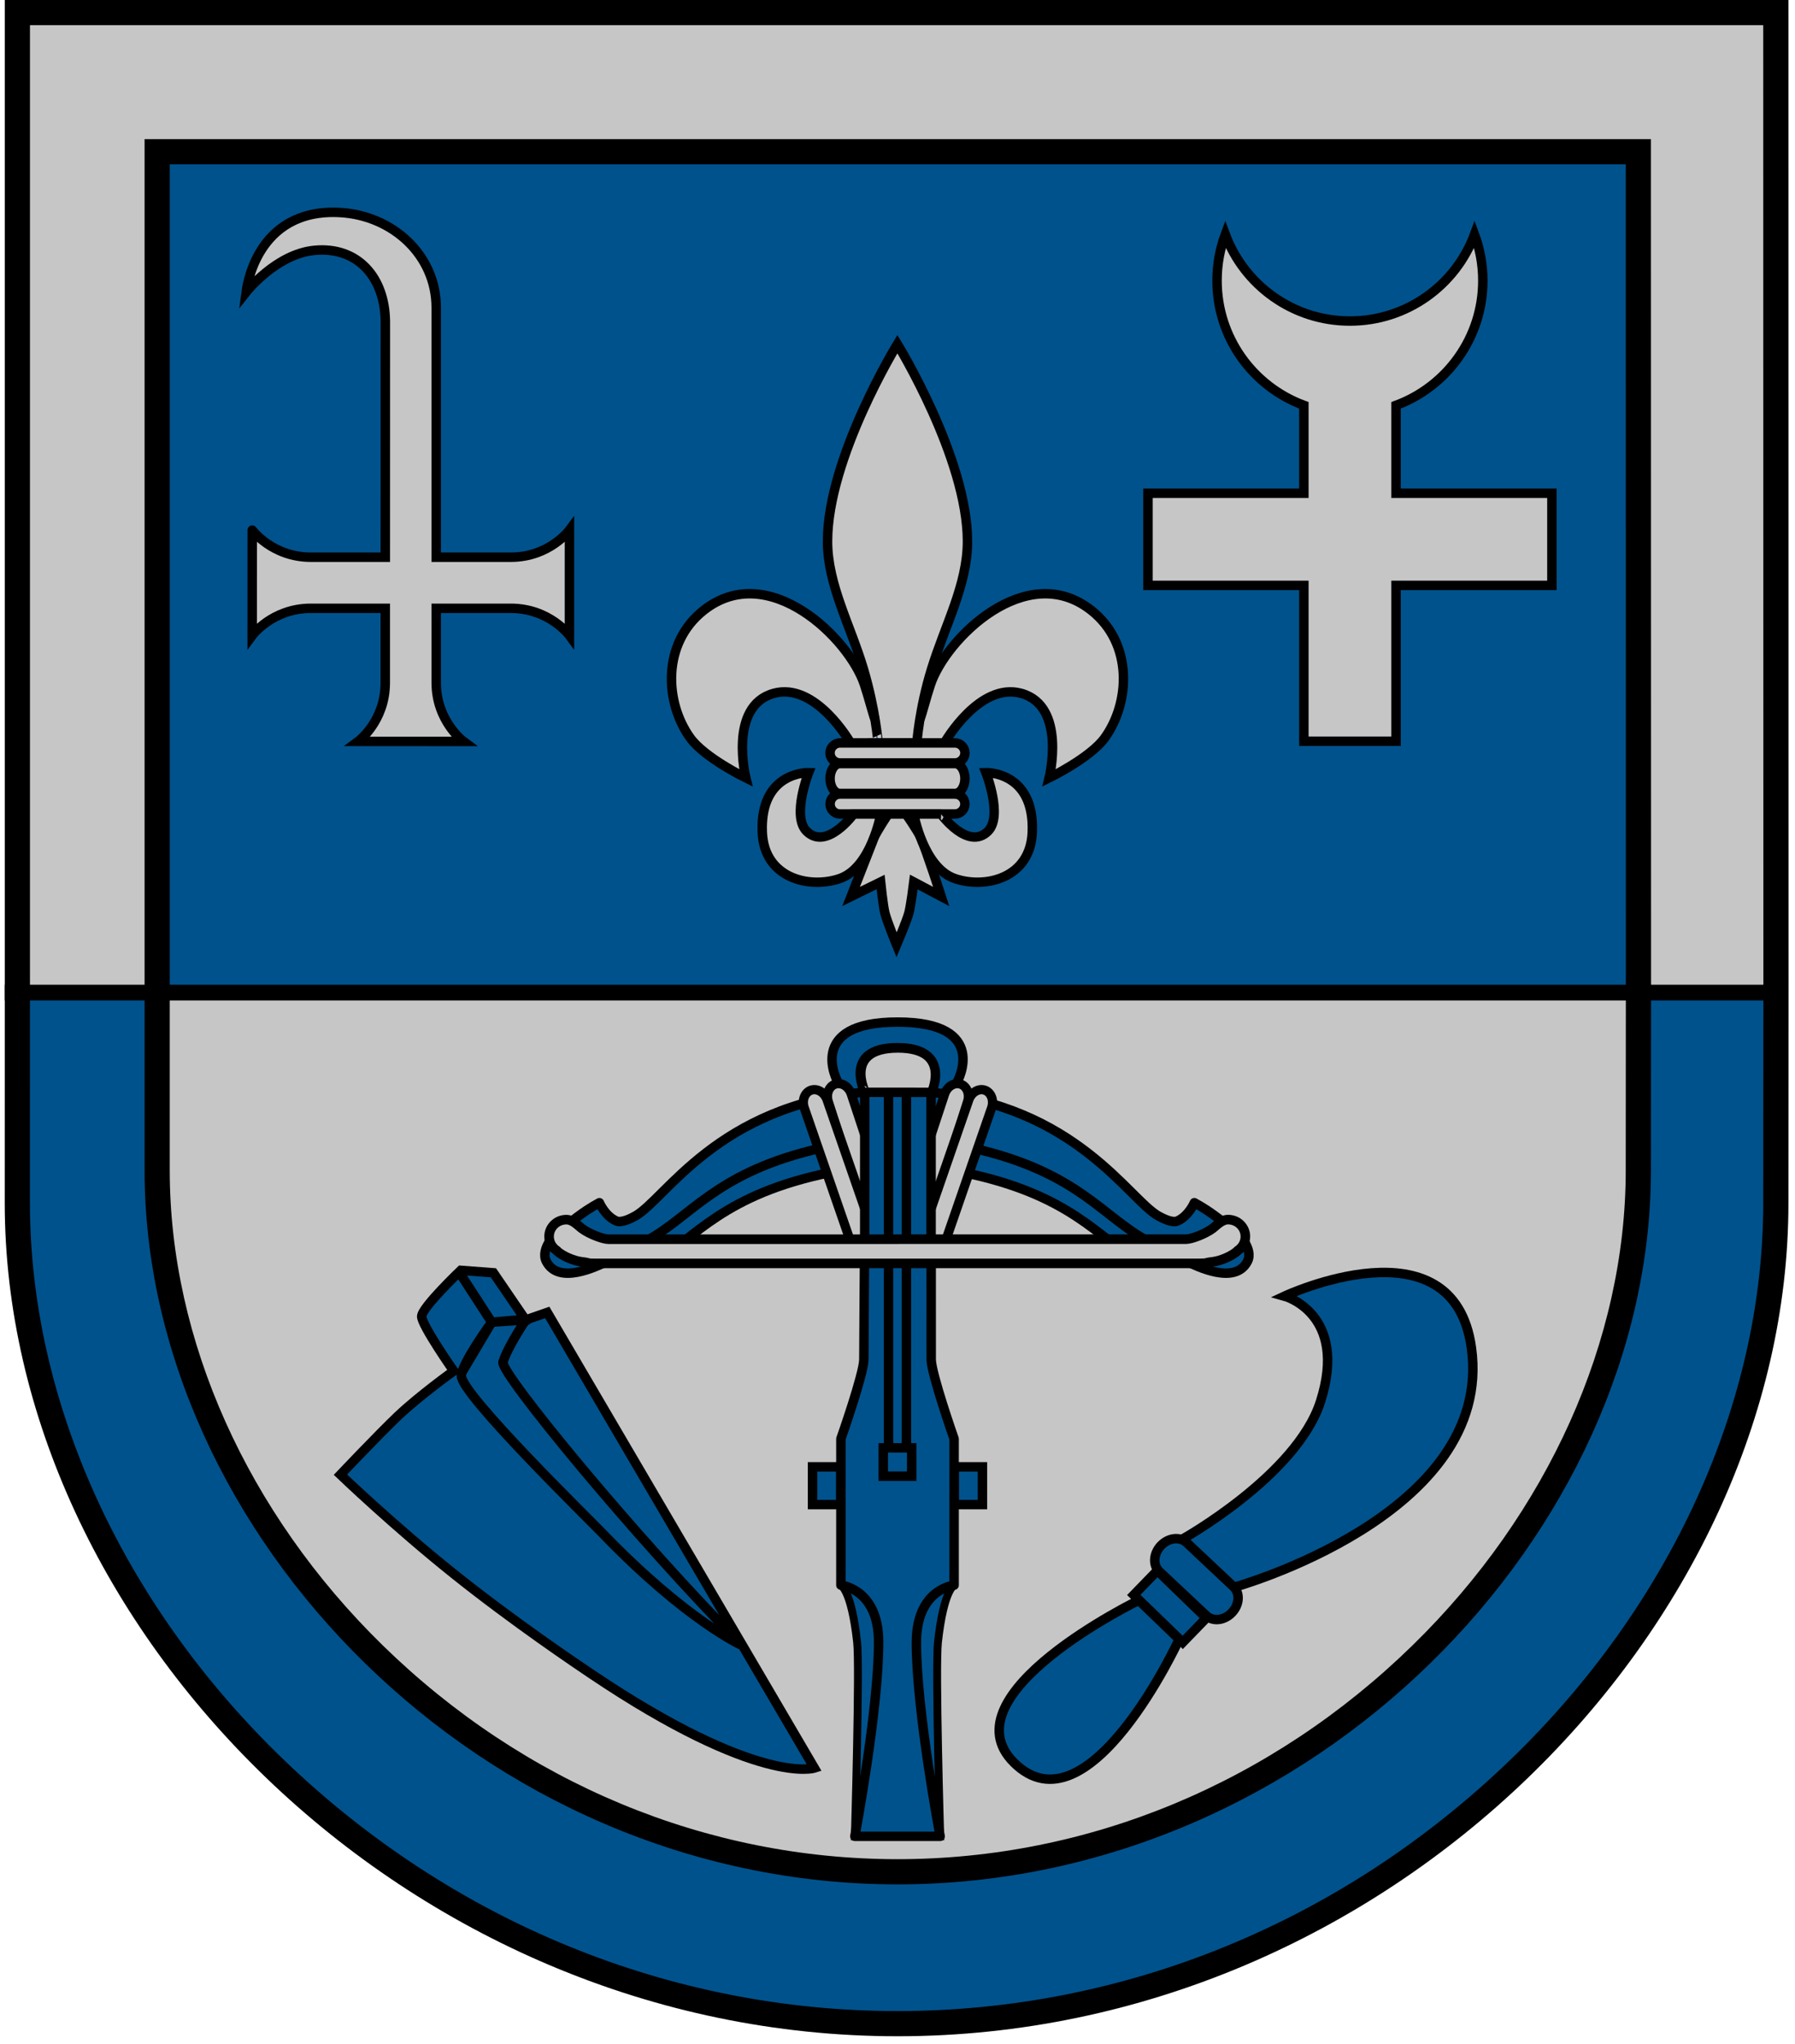 <?xml version="1.0" encoding="utf-8" standalone="no"?><!-- Generator: Adobe Illustrator 21.0.2, SVG Export Plug-In . SVG Version: 6.00 Build 0)  --><svg xmlns="http://www.w3.org/2000/svg" xmlns:xlink="http://www.w3.org/1999/xlink" baseProfile="tiny" height="205" version="1.2" viewBox="0 0 56.693 64.913" width="180" x="0px" xml:space="preserve" y="0px">
<g id="Hintergrund_grau_oben">
	<rect fill="#C6C6C6" height="31.039" width="55.752" x="0.385" y="0.378"/>
</g>
<g id="Hintergrundfläche_blau_oben">
	
		<rect fill="#00528C" height="26.771" stroke="#000000" stroke-miterlimit="3.864" stroke-width="0.423" width="47.092" x="4.888" y="4.75"/>
</g>
<g id="Hintergrundfläche_blau_unten">
	<polygon fill="#00528C" points="29.504,64.259 37.051,62.984 43.926,59.773 50.647,53.722 54.986,45.792    56.137,39.719 56.137,31.579 0.385,31.52 0.385,37.556 0.871,43.499 3.069,48.859 6.367,53.659 12.022,59.313    18.128,62.535 23.856,64.054  "/>
</g>
<g id="Hintergrundfläche_grau_unten">
	<polygon fill="#C6C6C6" points="29.369,59.4 35.631,58.313 41.335,55.573 46.912,50.41 50.919,43.712 51.98,37.764    51.98,31.52 4.888,31.417 4.888,36.605 5.634,41.988 7.401,46.906 10.19,51.022 14.863,55.181 19.93,57.93    24.682,59.226  "/>
</g>
<g id="Armbrust_neu_gebaut">
	<polygon fill="#00528C" points="29.531,34.342 29.456,34.623 29.936,34.869 30.144,34.411 30.209,34.275  "/>
	<polygon fill="#00528C" points="36.043,39.265 34.898,39.265 33.475,38.298 32.413,37.802 30.947,37.347    30.089,37.125 30.433,36.395 31.827,36.756 32.965,37.201 33.859,37.688 34.602,38.2  "/>
	<path d="M28.364,34.681h0.987h-0.004   c4.672,0.425,6.332,3.402,7.285,3.933c0.122,0.068,0.438,0.234,0.609,0.156   c0.36-0.164,0.531-0.578,0.531-0.578c0.599,0.327,0.831,0.579,1.21,0.82   c0.166,0.106,0.68,0.646,0.477,1.043c-0.395,0.765-1.615,0.146-1.908,0.015   c-0.27-0.12-1.144-0.583-1.509-0.806c-1.333-0.812-2.209-2.175-5.61-2.87   c-0.287-0.059-0.583-0.107-0.886-0.143c-0.066-0.008-0.133-0.015-0.199-0.021l0.035-0.007h-1.037" fill="#00528C" stroke="#000000" stroke-linejoin="round" stroke-width="0.3"/>
	<path d="M36.043,40.102   c-1.333-0.812-2.209-2.176-5.61-2.871c-0.287-0.059-0.583-0.107-0.886-0.143c-0.066-0.008-0.133-0.015-0.199-0.021   l0.035-0.007h-1.037" fill="none" stroke="#000000" stroke-linejoin="round" stroke-width="0.3"/>
	<path d="M27.546,59.037" fill="none" stroke="#000000" stroke-width="0.423"/>
	<polygon fill="#00528C" points="26.618,34.765 27.182,34.692 27.182,34.275 26.429,34.337  "/>
	<polygon fill="#C6C6C6" points="27.255,34.554 27.089,33.828 27.594,33.404 28.356,33.077 29.087,33.404 29.339,33.583    29.531,34.185 29.414,34.554 28.952,34.692 27.566,34.692  "/>
	<polygon fill="#00528C" points="20.611,39.265 21.756,39.265 23.18,38.298 24.242,37.802 25.707,37.347    26.74,37.139 26.429,36.355 24.827,36.756 23.69,37.201 22.795,37.688 22.053,38.2  "/>
	<path d="M28.29,34.681h-0.987h0.003   c-4.671,0.425-6.332,3.402-7.285,3.933c-0.122,0.068-0.438,0.234-0.609,0.156   c-0.36-0.164-0.531-0.578-0.531-0.578c-0.598,0.327-0.831,0.579-1.21,0.82   c-0.166,0.106-0.68,0.646-0.476,1.043c0.395,0.765,1.615,0.146,1.908,0.015   c0.27-0.12,1.143-0.583,1.509-0.806c1.333-0.812,2.208-2.175,5.61-2.87   c0.287-0.059,0.583-0.107,0.886-0.143c0.066-0.008,0.132-0.015,0.198-0.021l-0.035-0.007h1.037" fill="#00528C" stroke="#000000" stroke-linejoin="round" stroke-width="0.3"/>
	<path d="M20.611,40.102   c1.333-0.812,2.208-2.176,5.61-2.871c0.287-0.059,0.583-0.107,0.886-0.143   c0.066-0.008,0.132-0.015,0.198-0.021l-0.035-0.007h1.037" fill="none" stroke="#000000" stroke-linejoin="round" stroke-width="0.3"/>
	<path d="M19.698,40.608" fill="none" stroke="#000000" stroke-linejoin="round" stroke-width="0.25"/>
	<rect fill="#00528C" height="1.199" stroke="#000000" stroke-width="0.3" width="0.899" x="30.144" y="46.58"/>
	<rect fill="#00528C" height="1.199" stroke="#000000" stroke-width="0.3" width="0.899" x="25.649" y="46.58"/>
	<path d="M26.608,50.338" fill="none" stroke="#000000" stroke-width="0.25"/>
	<path d="M30.155,50.334c0,0-0.335,0.113-0.523,1.807   C29.544,52.928,29.703,58.313,29.703,58.313h-2.711c0,0,0.158-5.382,0.072-6.169   c-0.188-1.693-0.523-1.807-0.523-1.807" fill="#00528C" stroke="#000000" stroke-width="0.25"/>
	<path d="M31.812,40.162" fill="none" stroke="#000000" stroke-linejoin="round" stroke-width="0.3"/>
	<path d="M25.39,40.162" fill="none" stroke="#000000" stroke-linejoin="round" stroke-width="0.3"/>
	<path d="M29.414,36.232" fill="none" stroke="#000000" stroke-linejoin="round" stroke-width="0.3"/>
	<path d="M27.306,36.23" fill="none" stroke="#000000" stroke-linejoin="round" stroke-width="0.3"/>
	<path d="M21.271,39.326" fill="none" stroke="#000000" stroke-linejoin="round" stroke-width="0.25"/>
	<path d="M26.447,34.351   c0,0-1.043-1.895,1.902-1.895c2.945,0,1.896,1.895,1.896,1.895" fill="#00528C" stroke="#000000" stroke-linejoin="round" stroke-width="0.3"/>
	<path d="M27.628,37.011l-0.208-0.63   l-0.54-1.634c-0.079-0.242-0.305-0.385-0.506-0.321l0,0c-0.202,0.064-0.303,0.313-0.225,0.555l0.528,1.649   l0.191,0.595l0.786,2.103" fill="#C6C6C6" stroke="#000000" stroke-linejoin="round" stroke-width="0.293"/>
	<path d="M29.779,35.69" fill="#27348B" stroke="#000000" stroke-linejoin="round" stroke-width="0.3"/>
	<path d="M27.305,38.378l-1.191-3.44   c-0.079-0.242-0.305-0.385-0.506-0.321l0,0c-0.202,0.065-0.303,0.314-0.225,0.555l1.504,4.347" fill="#C6C6C6" stroke="#000000" stroke-linejoin="round" stroke-width="0.293"/>
	<path d="M29.094,37.011l0.208-0.63   l0.539-1.634c0.079-0.242,0.305-0.385,0.506-0.321l0,0c0.202,0.065,0.303,0.314,0.225,0.555l-0.528,1.649   l-0.191,0.595l-0.786,2.101" fill="#C6C6C6" stroke="#000000" stroke-linejoin="round" stroke-width="0.293"/>
	<path d="M29.416,38.377l1.191-3.439   c0.079-0.242,0.305-0.385,0.506-0.321l0,0c0.202,0.065,0.303,0.314,0.225,0.555L29.834,39.52" fill="#C6C6C6" stroke="#000000" stroke-linejoin="round" stroke-width="0.293"/>
	<path d="M27.306,34.679   c0,0-0.705-1.408,1.036-1.408c1.725,0,1.071,1.409,1.071,1.409L27.306,34.679z M29.413,34.68v4.715l0.003,0.001   c0,0,0.001,3.32,0.001,3.772c0,0.452,0.727,2.522,0.727,2.522v4.649c0,0-1.198,0.113-1.198,1.822   c0,2.165,0.755,6.153,0.755,6.153h-2.709c0,0,0.755-3.99,0.755-6.169c0-1.693-1.198-1.807-1.198-1.807v-4.649   c0,0,0.729-2.068,0.729-2.522c0-0.453,0.025-3.772,0.025-3.772l0.002-0.008l0.001-4.709L29.413,34.68z    M27.303,34.681l2.11-0.001" fill="#00528C" stroke="#000000" stroke-linejoin="round" stroke-width="0.3"/>
	
		<line fill="none" stroke="#000000" stroke-linejoin="round" stroke-width="0.3" x1="28.062" x2="28.062" y1="34.692" y2="45.977"/>
	<rect fill="#00528C" height="0.9" stroke="#000000" stroke-width="0.3" width="0.902" x="27.895" y="45.977"/>
	<path d="M28.359,33.279   c1.725,0,1.071,1.409,1.071,1.409l-2.106-0.001C27.323,34.687,26.618,33.279,28.359,33.279" fill="#C6C6C6" stroke="#000000" stroke-linejoin="round" stroke-width="0.3"/>
	
		<line fill="none" stroke="#000000" stroke-linejoin="round" stroke-width="0.3" x1="28.63" x2="28.63" y1="34.696" y2="45.981"/>
	<path d="M28.329,40.119   c4.41,0,8.935,0,9.595,0c0.303,0,0.144-0.017,0.415-0.048c0.267-0.03,0.617-0.181,0.8-0.344l0.006-0.012   c0.15-0.096,0.248-0.262,0.248-0.449c0-0.297-0.246-0.537-0.55-0.537c-0.206,0-0.375,0.195-0.487,0.279   c-0.24,0.18-0.68,0.343-0.851,0.343c-0.074,0-4.69,0-9.176,0l0.017,0.001c-4.484,0-9.101,0-9.177,0   c-0.171,0-0.609-0.163-0.849-0.343c-0.112-0.084-0.282-0.279-0.487-0.279c-0.304,0-0.55,0.24-0.55,0.537   c0,0.188,0.099,0.354,0.249,0.449l0.005,0.012c0.183,0.163,0.534,0.314,0.8,0.344   c0.272,0.031,0.113,0.048,0.415,0.048c0.66,0,5.184,0,9.594,0" fill="#C6C6C6" stroke="#000000" stroke-linejoin="round" stroke-width="0.304"/>
</g>
<g id="Messer_neu_gebaut">
	<polyline fill="#00528C" points="15.819,43.254 22.795,51.824 20.039,49.737 16.75,46.427 14.534,43.817 15.461,41.988    16.225,41.988  "/>
	<path d="M15.461,41.988c0,0-0.957,1.313-0.963,1.704   c-0.01,0.581,4.061,4.562,4.444,4.961c2.704,2.815,4.472,3.602,4.472,3.602   c-3.407-3.441-7.697-8.674-7.595-9.001c0.158-0.507,0.736-1.358,0.736-1.358L15.461,41.988z M16.555,41.895   l-1.094,0.093l-1.033-1.593 M14.526,43.563l0.935-1.575l1.092-0.077l0.672-0.234l8.482,14.468   c0,0-1.777,0.579-7.061-2.973c-0.463-0.311-2.481-1.668-4.39-3.195c-1.921-1.537-3.598-3.148-3.598-3.148   c0,0,1.198-1.265,1.816-1.855c0.688-0.656,1.781-1.437,1.781-1.437s-1.017-1.451-1.017-1.733   s1.242-1.464,1.242-1.464l1.035,0.078l1.125,1.648" fill="#00528C" stroke="#000000" stroke-width="0.3"/>
</g>
<g id="Umrandung_außen">
	<path d="M55.836,0.799l0.005,30.426c0.001,0.161-0.003,4.918-0.005,6.486v0.497   c0,6.315-2.932,12.763-8.044,17.689c-5.329,5.136-12.235,7.965-19.444,7.965c-7.213,0-14.13-2.829-19.476-7.967   c-5.13-4.93-8.073-11.377-8.073-17.689c0-0.079,0.001-6.657,0.001-6.78V0.799H55.836 M56.636-0.001H0v31.428   c-0,0.076-0.001,6.701-0.001,6.78c0,13.434,12.733,26.455,28.349,26.455   c15.615,0,28.288-13.02,28.288-26.454c0-0.077,0.007-6.918,0.005-6.995L56.636-0.001L56.636-0.001z"/>
</g>
<g id="Umrandung_innen">
	<path d="M51.471,5.218l0.003,25.965c0.001,0.154-0.003,4.321-0.004,5.607v0.376c0,5.384-2.467,10.881-6.769,15.082   c-4.483,4.379-10.291,6.791-16.354,6.791c-6.061,0-11.867-2.412-16.347-6.791c-4.297-4.2-6.762-9.697-6.762-15.081   v-0.158c0-0.917-0.001-5.518,0-5.655V5.218H51.471 M52.27,4.418H4.439v26.937c-0.001,0.064,0,5.744,0,5.812   c0,11.512,10.704,22.672,23.909,22.672S52.27,48.68,52.27,37.166c0-0.065,0.006-5.929,0.004-5.995   L52.27,4.418L52.27,4.418z"/>
</g>
<g id="Mittellinie">
	<line fill="none" stroke="#000000" stroke-width="0.5" x1="56.636" x2="0" y1="31.52" y2="31.52"/>
</g>
<g id="Sichel_neu_gebaut">
	<path d="M39.015,50.41c0,0,8.293-2.292,7.555-7.612   c-0.575-4.147-5.933-1.639-5.933-1.639s2.035,0.556,1.14,3.349c-0.758,2.356-4.407,4.382-4.407,4.382   L39.015,50.41z" fill="#00528C" stroke="#000000" stroke-width="0.3"/>
	<path d="M38.968,51.206c-0.238,0.255-0.605,0.299-0.816,0.099   l-1.491-1.401c-0.213-0.2-0.19-0.568,0.047-0.82l0,0c0.24-0.255,0.605-0.297,0.817-0.1l1.492,1.403   C39.229,50.588,39.207,50.954,38.968,51.206L38.968,51.206z" fill="#00528C" stroke="#000000" stroke-width="0.3"/>
	
		<rect fill="#00528C" height="2.165" stroke="#000000" stroke-width="0.3" transform="matrix(0.696 -0.718 0.718 0.696 -25.387 42.069)" width="1.077" x="36.462" y="49.941"/>
	<path d="M36.008,50.818c0,0-6.136,2.981-3.969,5.149   c2.365,2.365,5.252-3.913,5.252-3.913L36.008,50.818z" fill="#00528C" stroke="#000000" stroke-width="0.3"/>
</g>
<g id="Lilie_korrektur_Bischof">
	<polygon fill="#C6C6C6" points="34.497,19.286 33.138,18.855 31.7,19.161 30.452,20.198 29.931,20.854 29.671,21.213    28.975,23.597 29.7,23.622 31.294,22.052 32.296,22.019 32.812,22.311 33.197,22.814 33.275,24.002    33.106,24.786 34.639,23.756 35.326,22.703 35.606,21.442 35.397,20.481  "/>
	<polygon fill="#C6C6C6" points="22.209,19.286 23.568,18.855 25.006,19.161 26.254,20.198 26.775,20.854    27.036,21.213 27.731,23.597 27.006,23.622 25.412,22.052 24.41,22.019 23.894,22.311 23.509,22.814    23.431,24.002 23.6,24.786 22.067,23.756 21.379,22.703 21.1,21.442 21.31,20.481  "/>
	<path d="M27.267,21.251c-0.416-1.4-1.142-2.684-1.142-4.06   c0-2.655,2.218-6.263,2.218-6.263s2.225,3.623,2.225,6.263c0,1.376-0.706,2.643-1.142,4.06   c-0.39,1.266-0.465,2.345-0.465,2.345h-1.231C27.731,23.597,27.652,22.551,27.267,21.251z" fill="#C6C6C6" stroke="#000000" stroke-width="0.3"/>
	<path d="M26.845,23.575c0,0-1.103-1.931-2.435-1.556   c-1.442,0.406-0.88,2.683-0.88,2.683s-1.305-0.635-1.764-1.268c-0.806-1.113-0.912-2.999,0.427-4.054   c2.062-1.625,4.625,0.906,5.105,2.364c0.146,0.442,0.26,0.91,0.332,1.092" fill="none" stroke="#000000" stroke-width="0.3"/>
	<path d="M30.488,23.91c0,0.175-0.143,0.318-0.319,0.318h-3.647   c-0.175,0-0.318-0.143-0.318-0.318l0,0c0-0.175,0.144-0.318,0.318-0.318h3.647   C30.346,23.592,30.488,23.735,30.488,23.91L30.488,23.91z" fill="#C6C6C6" stroke="#000000" stroke-width="0.3"/>
	<path d="M30.488,24.724c0,0.262-0.143,0.473-0.318,0.473H26.522   c-0.175,0-0.317-0.211-0.317-0.473l0,0c0-0.264,0.143-0.477,0.317-0.477h3.647   C30.345,24.247,30.488,24.46,30.488,24.724L30.488,24.724z" fill="#C6C6C6" stroke="#000000" stroke-width="0.3"/>
	<path d="M30.487,25.533c0,0.174-0.142,0.316-0.318,0.316h-3.647   c-0.175,0-0.316-0.142-0.316-0.316l0,0c0-0.176,0.142-0.318,0.316-0.318h3.647   C30.345,25.215,30.487,25.357,30.487,25.533L30.487,25.533z" fill="#C6C6C6" stroke="#000000" stroke-width="0.3"/>
	<path d="M25.459,26.395c-0.479-0.479,0.066-1.86,0.066-1.86   s-1.55-0.046-1.472,1.892c0.059,1.474,1.51,1.802,2.464,1.47c0.997-0.347,1.299-2.047,1.299-2.047H26.953   C26.953,25.85,26.091,27.027,25.459,26.395z" fill="#C6C6C6" stroke="#000000" stroke-width="0.3"/>
	<path d="M28.318,30.005   c0,0,0.316-0.743,0.391-1.016c0.061-0.226,0.155-0.981,0.155-0.981l0.871,0.461c0,0-0.456-1.415-0.65-1.87   c-0.085-0.199-0.469-0.75-0.469-0.75h-0.562c0,0-0.377,0.564-0.45,0.751   c-0.183,0.467-0.732,1.869-0.732,1.869l0.938-0.461c0,0,0.078,0.755,0.135,0.981   C28.013,29.262,28.318,30.005,28.318,30.005z" fill="#C6C6C6" stroke="#000000" stroke-miterlimit="5.5" stroke-width="0.3"/>
	<path d="M29.847,23.575c0,0,1.103-1.931,2.435-1.556   c1.442,0.406,0.88,2.683,0.88,2.683s1.305-0.635,1.764-1.268c0.805-1.113,0.912-2.999-0.428-4.054   c-2.062-1.625-4.625,0.906-5.106,2.364c-0.146,0.442-0.26,0.91-0.332,1.092" fill="none" stroke="#000000" stroke-width="0.3"/>
	<path d="M31.22,26.395c0.479-0.479-0.066-1.86-0.066-1.86   s1.55-0.046,1.472,1.892c-0.06,1.474-1.51,1.802-2.464,1.47c-0.997-0.347-1.299-2.047-1.299-2.047h0.864   C29.726,25.85,30.587,27.027,31.22,26.395z" fill="#C6C6C6" stroke="#000000" stroke-width="0.3"/>
</g>
<g id="Kreuz_rechts_neu">
	<g>
		<path d="M38.493,8.913    c0-0.518,0.092-1.012,0.262-1.469c0.597,1.606,2.144,2.751,3.957,2.751c1.813,0,3.361-1.145,3.957-2.751    c0.17,0.457,0.263,0.951,0.263,1.469c0,1.815-1.147,3.363-2.756,3.959v2.792h4.95v2.925h-4.95v4.95H41.25    v-4.95h-4.95V15.664H41.25v-2.792C39.639,12.276,38.493,10.729,38.493,8.913z" fill="#C6C6C6" stroke="#000000" stroke-miterlimit="3.864" stroke-width="0.3"/>
	</g>
</g>
<g id="Haken_links_Spitze">
	<g>
		<path d="M9.71,17.695h2.373l0.002-7.492    c-0.017-1.386-0.871-2.387-2.256-2.253C8.615,8.067,7.666,9.272,7.666,9.272    c0.006-0.044,0.278-2.673,2.981-2.523c1.667,0.092,3.052,1.353,3.052,3.022v7.924h2.378    c1.22-0.005,1.853-0.862,1.853-0.862v3.347c0,0-0.632-0.858-1.852-0.863h-2.379v2.375    c0.007,1.22,0.867,1.853,0.867,1.853l-3.346-0.001c0,0,0.857-0.632,0.862-1.853v-2.374H9.708    c-1.221,0.006-1.852,0.863-1.852,0.863l0.001-3.347C7.856,16.832,8.489,17.689,9.71,17.695z" fill="#C6C6C6" stroke="#000000" stroke-miterlimit="3.864" stroke-width="0.3"/>
	</g>
</g>
</svg>